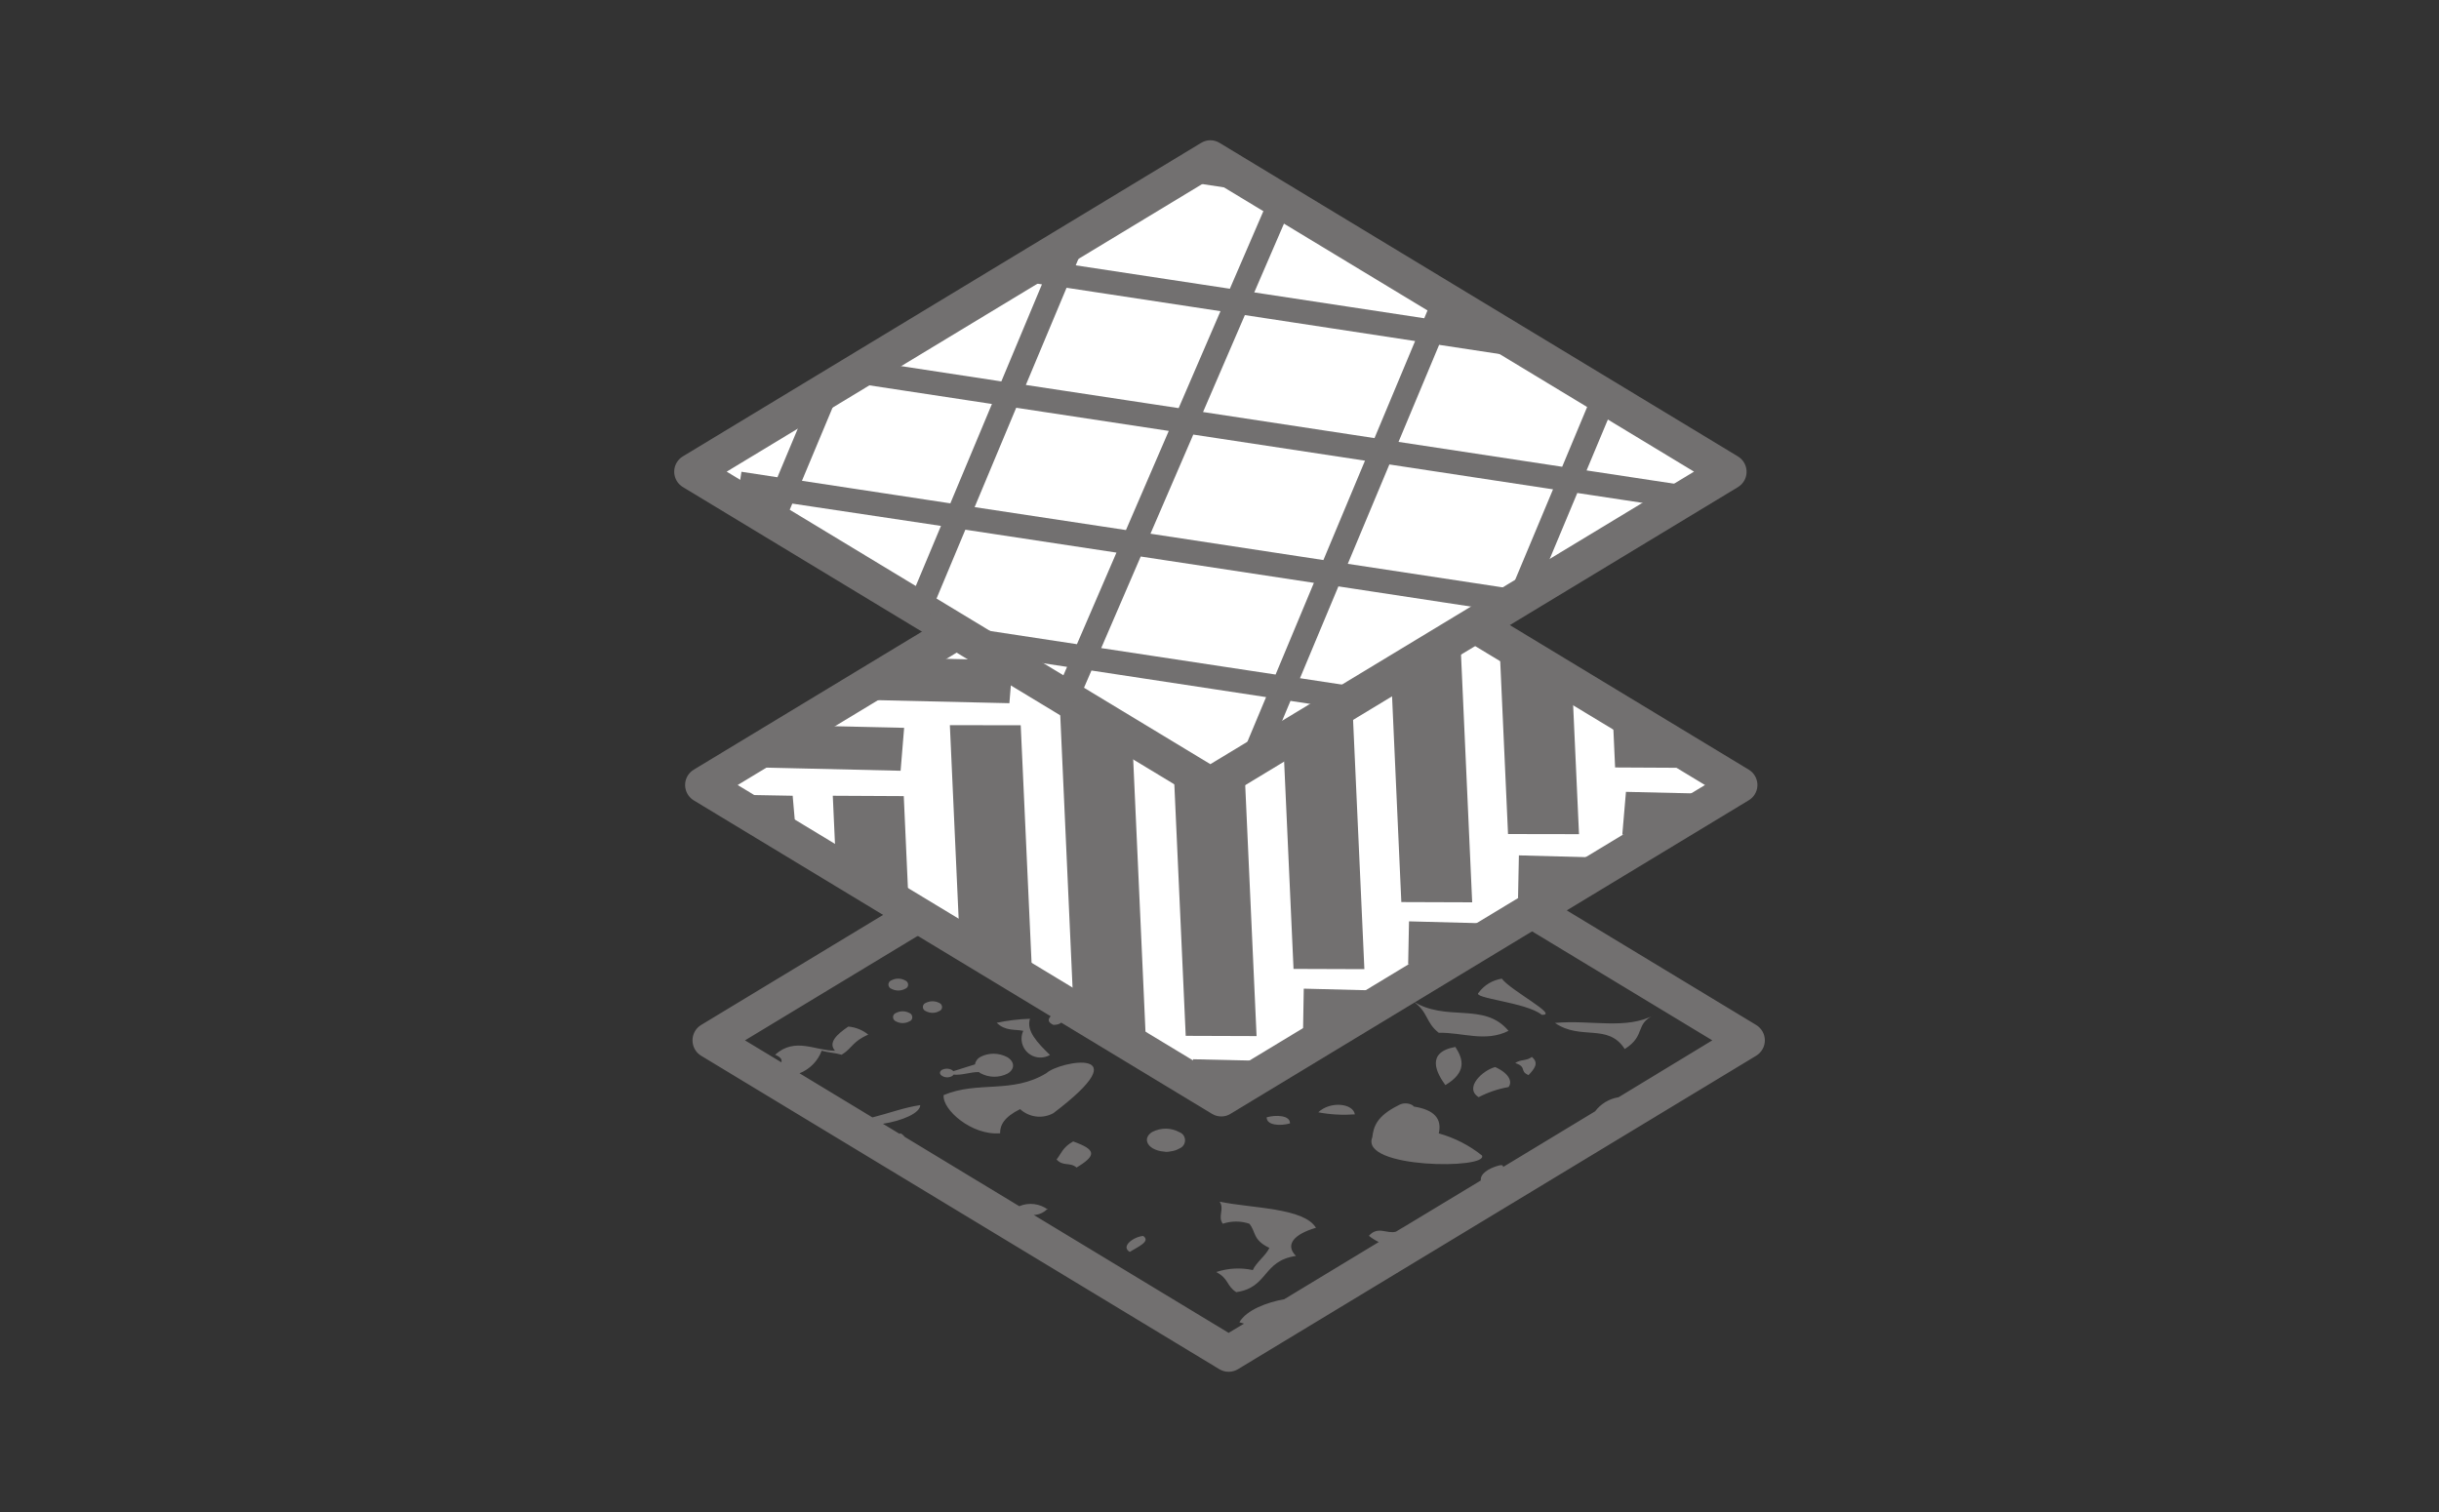 <?xml version="1.0" encoding="UTF-8"?> <svg xmlns="http://www.w3.org/2000/svg" xmlns:xlink="http://www.w3.org/1999/xlink" version="1.1" id="katman_1" x="0px" y="0px" viewBox="0 0 200 124" style="enable-background:new 0 0 200 124;" xml:space="preserve"><rect x="0" y="0" width="200" height="124" fill="#333333" stroke="none"/> <g> <polygon style="fill:none;" points="57.06,86.05 99.55,111.75 142.05,86.05 99.55,60.34 "></polygon> <path style="fill:#727070;" d="M115.8,82.07c2.78,1.81,5.88,0.05,7.9,2.47c-1.91,0.96-3.81,0.11-5.72,0.16 C116.86,83.83,117.14,82.95,115.8,82.07z M86.1,86.52c-1.02-0.99-1.97-1.98-1.64-2.97c-0.92,0.03-1.83,0.14-2.73,0.33 c0.73,0.7,1.45,0.51,2.18,0.66c-0.36,0.77-0.02,1.69,0.76,2.05C85.13,86.8,85.66,86.77,86.1,86.52z M118.52,88.99 c1.74-1.04,1.5-2.09,0.82-3.13C116.88,86.3,117.81,88.01,118.52,88.99L118.52,88.99z M86.37,84.05c0.96,0.01,0.98-0.7,0.28-1.16 C86.24,83.28,85.57,83.66,86.37,84.05z M121.52,94.76c-1.05-0.84-2.25-1.45-3.54-1.81c0.28-1.21-0.38-1.94-2.04-2.2 c-0.04-0.05-0.08-0.08-0.13-0.12c-0.35-0.19-0.77-0.19-1.11,0c-0.01,0.01-0.02,0.02-0.03,0.02c-1.78,0.88-2.04,1.75-2.14,2.62 C111.48,95.85,122.1,95.9,121.52,94.76z M126.42,83.22c1.48,0.09-2.54-1.98-3.27-2.96c-0.76,0.12-1.45,0.53-1.9,1.15 C120.64,81.87,125.15,82.19,126.42,83.22L126.42,83.22z M133.23,86.03c1.78-1.12,0.78-2.07,2.45-2.8 c-2.37,1.25-5.14,0.39-8.17,0.66C129.62,85.36,131.85,83.88,133.23,86.03L133.23,86.03z M74.58,83.08c-0.35-0.19-0.77-0.19-1.12,0 c-0.19,0.07-0.28,0.29-0.2,0.48c0.04,0.09,0.11,0.16,0.2,0.2c0.35,0.19,0.77,0.19,1.12,0c0.19-0.07,0.28-0.28,0.2-0.47 C74.75,83.19,74.68,83.12,74.58,83.08L74.58,83.08z M74.23,81.09c0.19-0.07,0.29-0.28,0.21-0.47c-0.04-0.1-0.12-0.18-0.21-0.21 c-0.35-0.2-0.78-0.2-1.14-0.01c-0.19,0.07-0.29,0.29-0.21,0.48c0.04,0.1,0.12,0.18,0.21,0.21C73.45,81.28,73.87,81.28,74.23,81.09 L74.23,81.09z M125.61,86.68c-0.45,0.35-0.91,0.18-1.36,0.5c0.99,0.33,0.32,0.66,1.09,0.99C125.81,87.67,126.23,87.18,125.61,86.68 L125.61,86.68z M122.61,87.51c-1.02,0.25-2.58,1.7-1.36,2.47c0.77-0.4,1.59-0.68,2.45-0.83C124.02,88.75,123.81,88.06,122.61,87.51 L122.61,87.51z M93.73,101.35L93.73,101.35c0.04,0,0.07,0,0.1,0H93.73z M111.1,91.39c-0.14-0.91-2.02-1.11-3-0.17 C109.09,91.41,110.1,91.46,111.1,91.39L111.1,91.39z M77.02,82.25c-0.35-0.18-0.76-0.18-1.11,0c-0.19,0.07-0.28,0.28-0.21,0.46 c0.04,0.1,0.11,0.17,0.21,0.21c0.35,0.19,0.77,0.19,1.11,0c0.19-0.07,0.28-0.28,0.2-0.47C77.19,82.37,77.11,82.29,77.02,82.25 L77.02,82.25z M96.71,92.85c-0.69-0.38-1.52-0.38-2.22-0.02c-0.6,0.36-0.59,0.96,0.03,1.34c0.28,0.16,0.59,0.25,0.91,0.27 c0.17,0.04,0.35,0.03,0.53-0.01c0.27-0.03,0.53-0.11,0.77-0.25c0.37-0.15,0.54-0.57,0.39-0.94C97.05,93.06,96.9,92.92,96.71,92.85 L96.71,92.85z M105.78,92.13c0.02-0.68-1.16-0.71-1.91-0.5C103.85,92.31,105.03,92.35,105.78,92.13L105.78,92.13z M100.27,100.36 c0.71-0.24,1.47-0.24,2.18,0c0.55,0.66,0.25,1.32,1.64,1.98c-0.27,0.61-1.1,1.21-1.36,1.82c-1-0.22-2.03-0.16-3,0.16 c1.05,0.55,0.81,1.1,1.64,1.65c2.64-0.37,2.14-2.57,4.9-2.97c-0.93-0.93-0.14-1.79,1.64-2.31c-1-1.65-5.26-1.59-7.9-2.14 C100.43,99.15,99.83,99.76,100.27,100.36L100.27,100.36z M88,93.61c-0.87,0.49-0.97,0.99-1.36,1.48c0.55,0.6,1.09,0.19,1.64,0.66 C89.93,94.75,89.9,94.29,88,93.61L88,93.61z M78.07,88.25c0.05-0.03,0.09-0.07,0.12-0.12c0.69,0.07,1.39-0.22,2.08-0.21 c0.04,0.04,0.09,0.07,0.14,0.1c0.69,0.37,1.52,0.38,2.22,0.02c0.6-0.36,0.59-0.96-0.03-1.34c-0.69-0.37-1.52-0.38-2.21-0.02 c-0.23,0.12-0.4,0.35-0.44,0.61c-0.59,0.17-1.16,0.38-1.78,0.56c-0.03-0.04-0.07-0.07-0.11-0.1c-0.26-0.14-0.56-0.14-0.82-0.01 c-0.22,0.14-0.22,0.36,0.02,0.5C77.51,88.39,77.81,88.39,78.07,88.25L78.07,88.25z M93.74,101.36c-0.76,0.06-1.88,0.85-1.1,1.31 C93.35,102.23,94.38,101.8,93.74,101.36L93.74,101.36z M85.82,88c-2.81,1.73-5.63,0.62-8.44,1.81c-0.13,1.18,2.3,3.33,4.63,3.13 c-0.01-0.66,0.31-1.32,1.64-1.98c0.74,0.68,1.84,0.82,2.73,0.33C93.63,85.8,86.91,87.01,85.82,88L85.82,88z M144.72,85.32 c0,0.51-0.27,0.99-0.71,1.26l-42.5,25.71c-0.23,0.14-0.49,0.21-0.76,0.21c-0.27,0-0.53-0.07-0.76-0.21l-42.5-25.71 c-0.69-0.42-0.91-1.33-0.49-2.03c0.12-0.2,0.29-0.37,0.49-0.49l42.5-25.71c0.47-0.28,1.05-0.28,1.52,0l42.5,25.71 C144.45,84.33,144.72,84.81,144.72,85.32L144.72,85.32z M140.41,85.32l-39.66-23.99L61.09,85.32l2.98,1.8 c0.07-0.21-0.01-0.41-0.51-0.62c1.64-1.47,3.27-0.33,4.91-0.33c-0.57-0.66,0.12-1.32,1.09-1.98c0.6,0.05,1.17,0.28,1.64,0.66 c-1.29,0.55-1.3,1.1-2.18,1.65c-0.55-0.16-1.09-0.17-1.64-0.33c-0.32,0.85-0.98,1.52-1.82,1.85l5.98,3.62 c1.31-0.33,2.62-0.82,3.92-1.01c0,0.65-1.48,1.29-3.06,1.53l1.37,0.83c0.02-0.01,0.05-0.03,0.07-0.05 c0.14,0.07,0.25,0.17,0.34,0.29l9.4,5.69c0.78-0.33,1.67-0.22,2.35,0.28h-0.1c-0.29,0.27-0.66,0.43-1.06,0.44l15.98,9.67l1.26-0.76 c-0.11-0.03-0.23-0.07-0.38-0.11c0.58-1.01,2.27-1.64,3.68-1.89l7.75-4.69c-0.29-0.14-0.56-0.31-0.81-0.51 c0.74-0.84,1.48-0.13,2.22-0.34l0.46-0.28c0.02-0.02,0.03-0.03,0.05-0.04l0.01,0.01l6.44-3.89c-0.07-0.55,0.63-0.99,1.45-1.22 c0.29-0.08,0.39-0.02,0.37,0.12l7.55-4.57c0.46-0.61,1.14-1.02,1.89-1.15L132.7,90L140.41,85.32z"></path> <polygon style="fill:#FFFFFF;" points="57.65,64.39 100.15,90.09 142.64,64.39 100.15,38.68 "></polygon> <path style="fill:#727070;" d="M100.15,91.56c-0.27,0-0.53-0.07-0.76-0.21l-42.5-25.71c-0.69-0.42-0.92-1.32-0.5-2.02 c0.12-0.2,0.29-0.37,0.5-0.5l42.5-25.71c0.47-0.28,1.05-0.28,1.52,0l42.49,25.71c0.69,0.42,0.92,1.32,0.5,2.01 c-0.12,0.21-0.3,0.38-0.5,0.5l-42.49,25.71C100.68,91.49,100.42,91.56,100.15,91.56 M60.49,64.38l39.66,23.99l39.66-23.99 L100.15,40.4L60.49,64.38z"></path> <path style="fill:#727070;" d="M97.83,86.87l7.36,0.17l-5.04,3.05l-2.47-1.49L97.83,86.87z M133.33,64.94l-0.3,3.51l2.8,0.06 l5.59-3.38L133.33,64.94z M106.85,84.59l2.29,0.06l5.57-3.37l-7.8-0.2L106.85,84.59z M115.47,79.08l2.76,0.07l5.58-3.37l-8.27-0.22 L115.47,79.08z M124.48,73.67l2.7,0.07l5.57-3.37l-8.2-0.22L124.48,73.67z M83.06,54.16l-8.19-0.19l-5.6,3.39l13.5,0.31 L83.06,54.16z M74.14,59.69l-8.41-0.19l-5.6,3.39l13.72,0.32L74.14,59.69z M58.92,65.15l6.07,3.67l0.32,0.01L65,65.26L58.92,65.15z M110.31,44.82l-2.99-1.81l-2.9-0.01l1.65,36.46l5.81,0.02L110.31,44.82z M129.48,68.41l-0.56-12.32l-5.98-3.62l0.72,15.93 L129.48,68.41z M68.29,65.26l0.26,5.72l5.98,3.62l-0.42-9.31L68.29,65.26z M138.25,62.97l-0.05-1.28l-5.98-3.62l0.22,4.87 L138.25,62.97z M119.66,50.48l-5.97-3.61l1.22,27.11l5.81,0.02L119.66,50.48z M101.39,48.51l-5.81-0.02l1.65,36.46l5.81,0.02 L101.39,48.51z M86.73,53.98l1.3,28.78l5.98,3.61l-1.46-32.38L86.73,53.98z M77.89,59.47l0.8,17.64l5.98,3.62L83.7,59.48 L77.89,59.47z"></path> <polygon style="fill:#FFFFFF;" points="56.75,38.68 99.25,64.39 141.75,38.68 99.25,12.97 "></polygon> <path style="fill:#727070;" d="M99.25,65.86c-0.27,0-0.53-0.07-0.76-0.21l-42.5-25.71c-0.69-0.42-0.91-1.33-0.49-2.02 c0.12-0.2,0.29-0.37,0.49-0.49l42.5-25.71c0.47-0.29,1.05-0.29,1.52,0l42.5,25.71c0.69,0.42,0.92,1.32,0.5,2.02 c-0.12,0.2-0.29,0.37-0.5,0.5l-42.5,25.71C99.78,65.78,99.52,65.86,99.25,65.86 M59.59,38.68l39.66,23.99l39.66-23.99L99.25,14.69 L59.59,38.68z"></path> <path style="fill:#727070;" d="M104.16,15.94l-7.85-1.19l2.62-1.58l0.85,0.13L104.16,15.94z M136.94,41.58l-7.6-1.15l-3.22,7.7 l-0.63,0.38l0,0l-1.51,0.91l-0.7,0.43l0,0l-0.4,0.24l-13.13-2l-3.15,7.53l5.71,0.87l-2.62,1.58l-3.87-0.59l-1.64,3.92l-2.85,1.72 l2.49-5.95L89.5,54.99l-1.19,2.75l-1.69-1.02l0.88-2.03l-5.66-0.86l-4.38-2.65l10.85,1.65l3.24-7.51l-12.39-1.88l-2.93,7l-1.7-1.03 l2.63-6.28L64.97,41.3l-0.79,1.88l-1.7-1.02L62.96,41l-2.46-0.37l0.3-1.94l2.95,0.45l2.63-6.28L69,31.27l0,0l2.62-1.59l10.49,1.6 l3.33-7.96l-2.64-0.4l2.61-1.59l0.8,0.12l0.34-0.81l2.85-1.72l-1.19,2.84l12.64,1.92l3.33-7.71l1.69,1.02l-3.02,6.99l13.94,2.12 l0.83-1.99l1.7,1.03l-0.53,1.27l3.52,0.54l4.37,2.65l-8.67-1.32l-3.33,7.96l13.42,2.04l2.61-6.25l1.7,1.03l-2.31,5.52l9.43,1.43 L136.94,41.58z M102.08,25.84l-3.43,7.95l14.06,2.14l3.33-7.96L102.08,25.84z M97.85,35.64l-3.51,8.13l14.18,2.16l3.41-8.15 L97.85,35.64z M84.12,31.57l12.53,1.9l3.43-7.95L87.46,23.6L84.12,31.57z M77.93,41.28l3.41-8.15l-12.17-1.85l-3.41,8.15 L77.93,41.28z M92.33,43.47l3.51-8.13l-12.51-1.9l-3.41,8.15L92.33,43.47z M107.74,47.8l-14.2-2.16l-3.24,7.51l14.3,2.17 L107.74,47.8z M127.35,40.13l-13.42-2.04l-3.41,8.15l13.42,2.04L127.35,40.13z"></path> </g> </svg> 